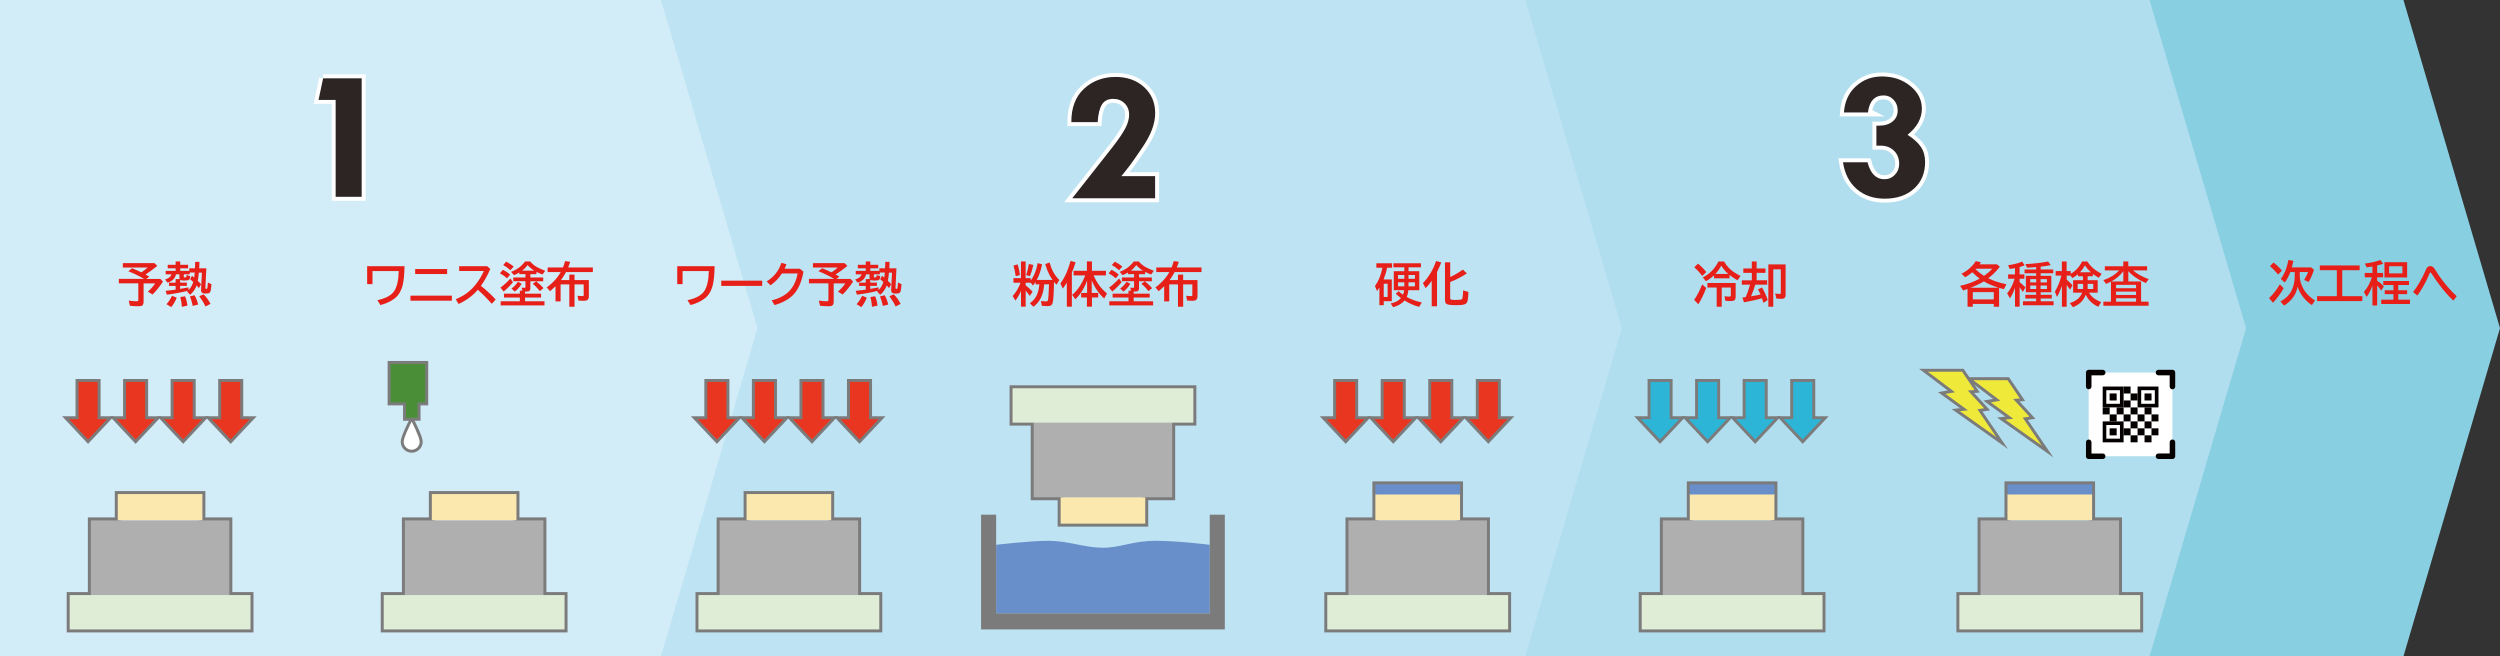<?xml version="1.0" encoding="UTF-8"?>
<svg id="_レイヤー_2" data-name="レイヤー 2" xmlns="http://www.w3.org/2000/svg" viewBox="0 0 630.05 165.41">
  <rect x="0" y="0" width="630.05" height="165.41" fill="#333333" stroke="none"/>
  <defs>
    <style>
      .cls-1 {
        fill: #2cb5d7;
      }

      .cls-1, .cls-2, .cls-3, .cls-4, .cls-5, .cls-6, .cls-7, .cls-8, .cls-9, .cls-10, .cls-11, .cls-12, .cls-13, .cls-14, .cls-15, .cls-16 {
        fill-rule: evenodd;
      }

      .cls-1, .cls-2, .cls-4, .cls-17, .cls-18, .cls-19, .cls-20, .cls-5, .cls-21, .cls-6, .cls-7, .cls-8, .cls-9, .cls-10, .cls-11, .cls-12, .cls-13, .cls-14, .cls-15, .cls-22, .cls-16 {
        stroke-width: 0px;
      }

      .cls-2 {
        fill: #4a8f37;
      }

      .cls-3 {
        stroke: #7c7b7c;
        stroke-width: 1.5px;
      }

      .cls-3, .cls-23 {
        stroke-miterlimit: 10;
      }

      .cls-3, .cls-24, .cls-25, .cls-16 {
        fill: none;
      }

      .cls-4, .cls-17 {
        fill: #698fca;
      }

      .cls-18 {
        fill: #7c7b7c;
      }

      .cls-23 {
        stroke: #fff;
        stroke-width: 2px;
      }

      .cls-23, .cls-21, .cls-9 {
        fill: #fff;
      }

      .cls-19, .cls-5 {
        fill: #040000;
      }

      .cls-24 {
        stroke-width: 1.39px;
      }

      .cls-24, .cls-25 {
        stroke: #040000;
        stroke-linecap: round;
        stroke-linejoin: round;
      }

      .cls-20 {
        fill: #2c2523;
      }

      .cls-6 {
        fill: #bee4f4;
      }

      .cls-7 {
        fill: #b1deee;
      }

      .cls-8 {
        fill: #e83620;
      }

      .cls-25 {
        stroke-width: 1.39px;
      }

      .cls-10 {
        fill: #fae8ae;
      }

      .cls-11 {
        fill: #d2ecf8;
      }

      .cls-12 {
        fill: #efea3a;
      }

      .cls-13 {
        fill: #dfedd7;
      }

      .cls-14 {
        fill: #89cfe2;
      }

      .cls-15 {
        fill: #afafaf;
      }

      .cls-22 {
        fill: #e71f19;
      }
    </style>
  </defs>
  <g id="_レイヤー_2-2" data-name="レイヤー 2">
    <g>
      <polygon class="cls-14" points="441.59 0 605.72 0 630.05 82.7 605.72 165.41 441.59 165.41 441.59 0 441.59 0"/>
      <polygon class="cls-7" points="377.58 0 541.72 0 566.05 82.7 541.72 165.41 377.58 165.41 377.58 0 377.58 0"/>
      <polygon class="cls-6" points="205.26 0 384.4 0 408.72 82.7 384.4 165.41 160.26 165.41 160.26 0 205.26 0"/>
      <polygon class="cls-11" points="166.57 0 0 0 0 165.41 166.57 165.41 190.9 82.7 166.57 0"/>
    </g>
  </g>
  <g id="_レイヤー_3" data-name="レイヤー 3">
    <g>
      <polygon class="cls-3" points="57.8 131.15 51.01 131.15 51.01 124.51 29.68 124.51 29.68 131.15 22.89 131.15 22.89 149.97 17.56 149.97 17.56 158.63 63.13 158.63 63.13 149.97 57.8 149.97 57.8 131.15"/>
      <polygon class="cls-3" points="136.95 131.15 130.16 131.15 130.16 124.51 108.83 124.51 108.83 131.15 102.04 131.15 102.04 149.97 96.71 149.97 96.71 158.63 142.28 158.63 142.28 149.97 136.95 149.97 136.95 131.15"/>
      <polygon class="cls-3" points="216.27 131.15 209.48 131.15 209.48 124.51 188.15 124.51 188.15 131.15 181.36 131.15 181.36 149.97 176.03 149.97 176.03 158.63 221.6 158.63 221.6 149.97 216.27 149.97 216.27 131.15"/>
      <polygon class="cls-3" points="260.51 125.32 267.3 125.32 267.3 131.97 288.63 131.97 288.63 125.32 295.42 125.32 295.42 106.51 300.75 106.51 300.75 97.85 255.18 97.85 255.18 106.51 260.51 106.51 260.51 125.32"/>
      <path class="cls-16" d="M305.88,139.3s-8.51-.98-14.46-1.01c-5.95-.04-8.73,1.75-13.46,1.75s-8.74-1.71-13.46-1.75c-4.72-.04-14.46,1.01-14.46,1.01v-9.59h-2.8v28.92h61.43v-28.92h-2.8v9.59Z"/>
      <polygon class="cls-3" points="27.01 105.65 24.6 105.65 24.6 96.26 19.79 96.26 19.79 105.65 17.38 105.65 22.19 110.77 27.01 105.65"/>
      <polygon class="cls-3" points="62.96 105.65 60.55 105.65 60.55 96.26 55.74 96.26 55.74 105.65 53.33 105.65 58.14 110.77 62.96 105.65"/>
      <polygon class="cls-3" points="50.97 105.65 48.57 105.65 48.57 96.26 43.75 96.26 43.75 105.65 41.35 105.65 46.16 110.77 50.97 105.65"/>
      <polygon class="cls-3" points="38.99 105.65 36.58 105.65 36.58 96.26 31.77 96.26 31.77 105.65 29.37 105.65 34.18 110.77 38.99 105.65"/>
      <polygon class="cls-3" points="102.32 105.29 105.23 105.29 105.23 101.41 107.17 101.41 107.17 91.72 98.44 91.72 98.44 101.41 102.32 101.41 102.32 105.29"/>
      <path class="cls-3" d="M101.74,111.32c0,1.11.9,2.02,2.02,2.02s2.02-.9,2.02-2.02-2.02-5.08-2.02-5.08c0,0-2.02,3.97-2.02,5.08Z"/>
      <polygon class="cls-3" points="185.48 105.65 183.07 105.65 183.07 96.26 178.26 96.26 178.26 105.65 175.85 105.65 180.67 110.77 185.48 105.65"/>
      <polygon class="cls-3" points="221.43 105.65 219.02 105.65 219.02 96.26 214.21 96.26 214.21 105.65 211.8 105.65 216.61 110.77 221.43 105.65"/>
      <polygon class="cls-3" points="209.44 105.65 207.04 105.65 207.04 96.26 202.23 96.26 202.23 105.65 199.82 105.65 204.63 110.77 209.44 105.65"/>
      <polygon class="cls-3" points="197.46 105.65 195.06 105.65 195.06 96.26 190.24 96.26 190.24 105.65 187.84 105.65 192.65 110.77 197.46 105.65"/>
      <polygon class="cls-3" points="343.95 105.65 341.54 105.65 341.54 96.26 336.73 96.26 336.73 105.65 334.33 105.65 339.14 110.77 343.95 105.65"/>
      <polygon class="cls-3" points="379.9 105.65 377.49 105.65 377.49 96.26 372.68 96.26 372.68 105.65 370.27 105.65 375.09 110.77 379.9 105.65"/>
      <polygon class="cls-3" points="367.92 105.65 365.51 105.65 365.51 96.26 360.7 96.26 360.7 105.65 358.29 105.65 363.1 110.77 367.92 105.65"/>
      <polygon class="cls-3" points="355.93 105.65 353.53 105.65 353.53 96.26 348.71 96.26 348.71 105.65 346.31 105.65 351.12 110.77 355.93 105.65"/>
      <polygon class="cls-3" points="423.19 105.65 420.78 105.65 420.78 96.26 415.97 96.26 415.97 105.65 413.56 105.65 418.37 110.77 423.19 105.65"/>
      <polygon class="cls-3" points="459.13 105.65 456.73 105.65 456.73 96.26 451.92 96.26 451.92 105.65 449.51 105.65 454.32 110.77 459.13 105.65"/>
      <polygon class="cls-3" points="447.15 105.65 444.75 105.65 444.75 96.26 439.93 96.26 439.93 105.65 437.53 105.65 442.34 110.77 447.15 105.65"/>
      <polygon class="cls-3" points="435.17 105.65 432.76 105.65 432.76 96.26 427.95 96.26 427.95 105.65 425.54 105.65 430.36 110.77 435.17 105.65"/>
      <polygon class="cls-3" points="495.97 103.41 493.91 103.63 503.1 110.15 498.34 103.14 500.04 102.89 495.93 98.43 497.61 98.29 494.48 93.69 485.87 93.69 492.71 98.86 490.28 99.27 495.97 103.41"/>
      <polygon class="cls-3" points="501.71 101.4 507.4 105.54 505.35 105.76 514.54 112.28 509.77 105.26 511.47 105.01 507.37 100.56 509.04 100.42 505.92 95.81 497.3 95.81 504.14 100.99 501.71 101.4"/>
      <rect class="cls-21" x="526.4" y="93.89" width="21.09" height="21.09"/>
      <polygon class="cls-3" points="367.96 122.06 346.62 122.06 346.62 131.15 339.84 131.15 339.84 149.97 334.5 149.97 334.5 158.63 380.08 158.63 380.08 149.97 374.74 149.97 374.74 131.15 367.96 131.15 367.96 122.06"/>
      <polygon class="cls-3" points="447.19 122.06 425.86 122.06 425.86 131.15 419.07 131.15 419.07 149.97 413.74 149.97 413.74 158.63 459.31 158.63 459.31 149.97 453.98 149.97 453.98 131.15 447.19 131.15 447.19 122.06"/>
      <polygon class="cls-3" points="527.25 122.06 505.92 122.06 505.92 131.15 499.13 131.15 499.13 149.97 493.8 149.97 493.8 158.63 539.37 158.63 539.37 149.97 534.04 149.97 534.04 131.15 527.25 131.15 527.25 122.06"/>
    </g>
    <path class="cls-23" d="M81.42,19.74h9.73v29.86h-6.56v-24.42h-4.31l1.15-5.44Z"/>
    <path class="cls-23" d="M282.58,44.39h8.53v5.58h-20.88l10.2-12.96c1.48-1.91,2.54-3.47,3.18-4.69s.95-2.36.95-3.42c0-1.16-.38-2.11-1.14-2.86s-1.71-1.12-2.85-1.12c-1.31,0-2.27.47-2.86,1.42s-.95,2.43-1.08,4.44h-6.63c-.02-3.62,1.05-6.43,3.19-8.41s4.79-2.98,7.95-2.98c2.94,0,5.34.86,7.2,2.57s2.79,3.9,2.79,6.57-1.09,5.5-3.26,8.67l-1.78,2.6c-.7,1.05-1.59,2.24-2.67,3.59l-.82,1.01Z"/>
    <path class="cls-23" d="M470.76,28.34h-6.05c.19-2.73,1.19-4.93,3.01-6.59s4-2.48,6.55-2.48c2.8,0,5.18.79,7.14,2.38,1.96,1.58,2.94,3.49,2.94,5.73,0,2.44-1.2,4.64-3.61,6.6,1.53.97,2.65,1.98,3.36,3.04.71,1.06,1.07,2.32,1.07,3.79,0,2.8-.93,5.04-2.79,6.73-1.86,1.69-4.32,2.53-7.38,2.53-2.84,0-5.2-.81-7.07-2.43s-3.02-3.86-3.46-6.74h6.19c.73,2.84,2.15,4.27,4.24,4.27,1.05,0,1.93-.37,2.65-1.12s1.08-1.67,1.08-2.76c0-1.35-.43-2.45-1.3-3.3-.87-.85-1.98-1.28-3.34-1.28h-1.1v-5.04h.66c1.42,0,2.56-.35,3.42-1.05.86-.7,1.29-1.63,1.29-2.78,0-1.04-.34-1.94-1.02-2.68s-1.51-1.11-2.5-1.11c-2.3,0-3.62,1.43-3.98,4.29Z"/>
  </g>
  <g id="_レイヤー_4" data-name="レイヤー 4">
    <polygon class="cls-10" points="29.68 124.51 51.01 124.51 51.01 131.15 29.68 131.15 29.68 124.51 29.68 124.51"/>
    <polygon class="cls-15" points="22.89 131.15 57.8 131.15 57.8 150.2 22.89 150.2 22.89 131.15 22.89 131.15"/>
    <polygon class="cls-13" points="17.56 149.97 63.13 149.97 63.13 158.63 17.56 158.63 17.56 149.97 17.56 149.97"/>
    <polygon class="cls-10" points="108.83 124.51 130.16 124.51 130.16 131.15 108.83 131.15 108.83 124.51 108.83 124.51"/>
    <polygon class="cls-15" points="102.04 131.15 136.95 131.15 136.95 150.2 102.04 150.2 102.04 131.15 102.04 131.15"/>
    <polygon class="cls-13" points="96.71 149.97 142.28 149.97 142.28 158.63 96.71 158.63 96.71 149.97 96.71 149.97"/>
    <polygon class="cls-10" points="188.15 124.51 209.48 124.51 209.48 131.15 188.15 131.15 188.15 124.51 188.15 124.51"/>
    <polygon class="cls-15" points="181.36 131.15 216.27 131.15 216.27 150.2 181.36 150.2 181.36 131.15 181.36 131.15"/>
    <polygon class="cls-13" points="176.03 149.97 221.6 149.97 221.6 158.63 176.03 158.63 176.03 149.97 176.03 149.97"/>
    <g>
      <polygon class="cls-10" points="267.3 131.97 288.63 131.97 288.63 125.32 267.3 125.32 267.3 131.97 267.3 131.97"/>
      <polygon class="cls-15" points="260.51 125.32 295.42 125.32 295.42 106.27 260.51 106.27 260.51 125.32 260.51 125.32"/>
      <polygon class="cls-13" points="255.18 106.51 300.75 106.51 300.75 97.85 255.18 97.85 255.18 106.51 255.18 106.51"/>
    </g>
    <path class="cls-17" d="M304.88,154.61h-53.84v-17.31s8.74-1.05,13.46-1.01,8.94,1.75,13.46,1.75,7.51-1.79,13.46-1.75c5.95.04,13.46,1.01,13.46,1.01v17.31Z"/>
    <polygon class="cls-18" points="308.68 158.63 247.25 158.63 247.25 129.71 251.05 129.71 251.05 154.58 304.88 154.58 304.88 129.71 308.68 129.71 308.68 158.63"/>
    <polygon class="cls-10" points="346.62 124.51 367.96 124.51 367.96 131.15 346.62 131.15 346.62 124.51 346.62 124.51"/>
    <polygon class="cls-15" points="339.84 131.15 374.74 131.15 374.74 150.2 339.84 150.2 339.84 131.15 339.84 131.15"/>
    <polygon class="cls-13" points="334.5 149.97 380.08 149.97 380.08 158.63 334.5 158.63 334.5 149.97 334.5 149.97"/>
    <polygon class="cls-10" points="425.86 124.51 447.19 124.51 447.19 131.15 425.86 131.15 425.86 124.51 425.86 124.51"/>
    <polygon class="cls-15" points="419.07 131.15 453.98 131.15 453.98 150.2 419.07 150.2 419.07 131.15 419.07 131.15"/>
    <polygon class="cls-13" points="413.74 149.97 459.31 149.97 459.31 158.63 413.74 158.63 413.74 149.97 413.74 149.97"/>
    <g>
      <polygon class="cls-10" points="505.92 124.51 527.25 124.51 527.25 131.15 505.92 131.15 505.92 124.51 505.92 124.51"/>
      <polygon class="cls-15" points="499.13 131.15 534.04 131.15 534.04 150.2 499.13 150.2 499.13 131.15 499.13 131.15"/>
      <polygon class="cls-13" points="493.8 149.97 539.37 149.97 539.37 158.63 493.8 158.63 493.8 149.97 493.8 149.97"/>
    </g>
  </g>
  <g id="_レイヤー_1-2" data-name="レイヤー 1">
    <path class="cls-20" d="M81.42,19.74h9.73v29.86h-6.56v-24.42h-4.31l1.15-5.44Z"/>
    <path class="cls-20" d="M282.58,44.39h8.53v5.58h-20.88l10.2-12.96c1.48-1.91,2.54-3.47,3.18-4.69s.95-2.36.95-3.42c0-1.16-.38-2.11-1.14-2.86s-1.71-1.12-2.85-1.12c-1.31,0-2.27.47-2.86,1.42s-.95,2.43-1.08,4.44h-6.63c-.02-3.62,1.05-6.43,3.19-8.41s4.79-2.98,7.95-2.98c2.94,0,5.34.86,7.2,2.57s2.79,3.9,2.79,6.57-1.09,5.5-3.26,8.67l-1.78,2.6c-.7,1.05-1.59,2.24-2.67,3.59l-.82,1.01Z"/>
    <path class="cls-20" d="M470.76,28.34h-6.05c.19-2.73,1.19-4.93,3.01-6.59s4-2.48,6.55-2.48c2.8,0,5.18.79,7.14,2.38,1.96,1.58,2.94,3.49,2.94,5.73,0,2.44-1.2,4.64-3.61,6.6,1.53.97,2.65,1.98,3.36,3.04.71,1.06,1.07,2.32,1.07,3.79,0,2.8-.93,5.04-2.79,6.73-1.86,1.69-4.32,2.53-7.38,2.53-2.84,0-5.2-.81-7.07-2.43s-3.02-3.86-3.46-6.74h6.19c.73,2.84,2.15,4.27,4.24,4.27,1.05,0,1.93-.37,2.65-1.12s1.08-1.67,1.08-2.76c0-1.35-.43-2.45-1.3-3.3-.87-.85-1.98-1.28-3.34-1.28h-1.1v-5.04h.66c1.42,0,2.56-.35,3.42-1.05.86-.7,1.29-1.63,1.29-2.78,0-1.04-.34-1.94-1.02-2.68s-1.51-1.11-2.5-1.11c-2.3,0-3.62,1.43-3.98,4.29Z"/>
    <polygon class="cls-8" points="17.38 105.65 19.79 105.65 19.79 96.26 24.6 96.26 24.6 105.65 27.01 105.65 22.19 110.77 17.38 105.65 17.38 105.65"/>
    <polygon class="cls-8" points="53.33 105.65 55.74 105.65 55.74 96.26 60.55 96.26 60.55 105.65 62.96 105.65 58.14 110.77 53.33 105.65 53.33 105.65"/>
    <polygon class="cls-8" points="41.35 105.65 43.75 105.65 43.75 96.26 48.57 96.26 48.57 105.65 50.97 105.65 46.16 110.77 41.35 105.65 41.35 105.65"/>
    <polygon class="cls-8" points="29.37 105.65 31.77 105.65 31.77 96.26 36.58 96.26 36.58 105.65 38.99 105.65 34.18 110.77 29.37 105.65 29.37 105.65"/>
    <polygon class="cls-2" points="107.17 91.72 98.44 91.72 98.44 101.41 102.32 101.41 102.32 105.29 105.23 105.29 105.23 101.41 107.17 101.41 107.17 91.72"/>
    <path class="cls-9" d="M105.77,111.32c0,1.11-.9,2.02-2.02,2.02s-2.02-.9-2.02-2.02,2.02-5.08,2.02-5.08c0,0,2.02,3.97,2.02,5.08Z"/>
    <polygon class="cls-8" points="175.85 105.65 178.26 105.65 178.26 96.26 183.07 96.26 183.07 105.65 185.48 105.65 180.67 110.77 175.85 105.65 175.85 105.65"/>
    <polygon class="cls-8" points="211.8 105.65 214.21 105.65 214.21 96.26 219.02 96.26 219.02 105.65 221.43 105.65 216.62 110.77 211.8 105.65 211.8 105.65"/>
    <polygon class="cls-8" points="199.82 105.65 202.23 105.65 202.23 96.26 207.04 96.26 207.04 105.65 209.44 105.65 204.63 110.77 199.82 105.65 199.82 105.65"/>
    <polygon class="cls-8" points="187.84 105.65 190.24 105.65 190.24 96.26 195.06 96.26 195.06 105.65 197.46 105.65 192.65 110.77 187.84 105.65 187.84 105.65"/>
    <polygon class="cls-8" points="334.33 105.65 336.73 105.65 336.73 96.26 341.54 96.26 341.54 105.65 343.95 105.65 339.14 110.77 334.33 105.65 334.33 105.65"/>
    <polygon class="cls-8" points="370.27 105.65 372.68 105.65 372.68 96.26 377.49 96.26 377.49 105.65 379.9 105.65 375.09 110.77 370.27 105.65 370.27 105.65"/>
    <polygon class="cls-8" points="358.29 105.65 360.7 105.65 360.7 96.26 365.51 96.26 365.51 105.65 367.92 105.65 363.1 110.77 358.29 105.65 358.29 105.65"/>
    <polygon class="cls-8" points="346.31 105.65 348.71 105.65 348.71 96.26 353.53 96.26 353.53 105.65 355.93 105.65 351.12 110.77 346.31 105.65 346.31 105.65"/>
    <polygon class="cls-1" points="413.56 105.65 415.97 105.65 415.97 96.26 420.78 96.26 420.78 105.65 423.19 105.65 418.37 110.77 413.56 105.65 413.56 105.65"/>
    <polygon class="cls-1" points="449.51 105.65 451.92 105.65 451.92 96.26 456.73 96.26 456.73 105.65 459.13 105.65 454.32 110.77 449.51 105.65 449.51 105.65"/>
    <polygon class="cls-1" points="437.53 105.65 439.93 105.65 439.93 96.26 444.75 96.26 444.75 105.65 447.15 105.65 442.34 110.77 437.53 105.65 437.53 105.65"/>
    <polygon class="cls-1" points="425.54 105.65 427.95 105.65 427.95 96.26 432.76 96.26 432.76 105.65 435.17 105.65 430.36 110.77 425.54 105.65 425.54 105.65"/>
    <polygon class="cls-12" points="494.48 93.69 497.61 98.29 495.93 98.43 500.04 102.89 498.34 103.14 503.1 110.15 493.91 103.63 495.97 103.41 490.28 99.27 492.71 98.86 485.87 93.69 494.48 93.69 494.48 93.69"/>
    <polygon class="cls-12" points="505.92 95.81 509.04 100.42 507.37 100.56 511.47 105.01 509.77 105.26 514.54 112.28 505.35 105.76 507.4 105.54 501.71 101.4 504.14 100.99 497.3 95.81 505.92 95.81 505.92 95.81"/>
    <g>
      <path class="cls-22" d="M36.69,69.2c.27.14.59.31.94.5l-.74.6h3.53l.66.66c-.88,1.32-1.76,2.41-2.63,3.26l-1.19-.7c.77-.7,1.39-1.4,1.85-2.1h-2.92v4.59c0,.53-.13.87-.39,1.02-.18.1-.5.15-.98.15-.63,0-1.32-.04-2.08-.12l-.29-1.31c.73.12,1.38.18,1.95.18.21,0,.35-.04.4-.11.04-.06.06-.17.06-.32v-4.09h-4.91v-1.13h6.35c-1.32-.76-2.64-1.4-3.96-1.92l.95-.76c.89.36,1.67.7,2.35,1.04.6-.41,1.13-.81,1.58-1.21h-6.26v-1.11h7.97l.72.7c-1.02.82-2.01,1.54-2.95,2.15Z"/>
      <path class="cls-22" d="M49.84,70.76c.27.25.55.54.85.87l-.56.97c-.17-.2-.34-.4-.5-.58l-.09-.09v.04c-.34.92-.88,1.7-1.63,2.33l-.77-.84c.09-.07.16-.12.21-.18-1.61.41-3.38.74-5.3.98l-.31-.96c.75-.07,1.59-.17,2.52-.3v-.94h-1.67v-.83h1.67v-.9h1c-.03-.07-.04-.15-.04-.24v-.96h-.87c-.21,1.04-.93,1.74-2.13,2.11l-.62-.81c.87-.23,1.41-.66,1.63-1.29h-1.48v-.88h2.52v-.63h-2v-.89h2v-.84h1.15v.84h1.99v.89h-1.99v.63h2.28v-.63h1.43l.06-1.63h1.08l-.06,1.63h1.79l-.23,4.83s0,.07,0,.08c0,.11.02.19.05.23.03.03.09.05.18.05.14,0,.22-.08.26-.23.02-.12.06-.5.12-1.16l.02-.23.9.43c-.08,1.02-.18,1.67-.32,1.95-.1.19-.25.31-.46.35-.16.03-.36.05-.6.05-.41,0-.68-.03-.83-.09-.28-.12-.42-.38-.42-.78v-.12l.22-4.28h-.78c-.06.82-.15,1.51-.27,2.07ZM41.95,76.66c.54-.58,1-1.28,1.41-2.11l1.18.46c-.36.91-.82,1.71-1.38,2.39l-1.2-.74ZM48.94,69.95c.07-.49.11-.91.13-1.27h-1.25v.45h-1.5v.57c0,.11.02.17.06.19.03.02.09.03.18.03.23,0,.37-.06.4-.19.03-.09.05-.23.06-.4l.9.26c0,.43-.1.72-.28.9-.16.14-.56.22-1.21.22-.52,0-.87-.06-1.03-.19v.7h1.69v.83h-1.69v.76c.87-.15,1.56-.28,2.08-.39l.04.69c.55-.57.95-1.25,1.18-2.05-.27-.26-.54-.5-.8-.71l.49-.84c.11.09.26.21.47.38l.07.06ZM45.84,77.32c-.07-.93-.21-1.75-.41-2.46l1.2-.19c.3.68.5,1.46.6,2.34l-1.39.32ZM48.57,77.1c-.16-.84-.4-1.64-.71-2.4l1.17-.29c.41.71.71,1.49.9,2.34l-1.35.35ZM51.79,77.24c-.42-.89-.95-1.75-1.57-2.58l1.1-.48c.67.65,1.25,1.45,1.73,2.4l-1.26.66Z"/>
    </g>
    <g>
      <path class="cls-22" d="M92.55,67.08h9.4c-.04,1.94-.17,3.43-.4,4.48-.36,1.61-1.02,2.79-1.99,3.57-.63.5-1.4.94-2.32,1.31-.45.18-.91.32-1.37.43l-.76-1.22c2.06-.44,3.45-1.18,4.18-2.21.75-1.07,1.15-2.78,1.2-5.12h-6.62v3.28h-1.34v-4.5Z"/>
      <path class="cls-22" d="M103.44,74.51h10.44v1.27h-10.44v-1.27ZM104.63,67.8h8.06v1.26h-8.06v-1.26Z"/>
      <path class="cls-22" d="M115.71,67.09h7.07l.78.69c-.66,1.56-1.45,2.98-2.36,4.26,1.3,1.02,2.53,2.16,3.71,3.43l-.97,1.1c-1.15-1.31-2.32-2.49-3.52-3.55-1.28,1.51-2.9,2.71-4.86,3.59l-.7-1.21c1.46-.59,2.67-1.33,3.64-2.22.91-.83,1.74-1.85,2.49-3.06.4-.65.71-1.26.94-1.82h-6.21v-1.2Z"/>
      <path class="cls-22" d="M127.8,70.14c-.55-.49-1.15-.91-1.81-1.27l.76-.88c.63.31,1.24.71,1.82,1.2l-.77.95ZM126.12,72.48c.79-.55,1.62-1.31,2.52-2.29l.64.93c-.59.74-1.37,1.53-2.35,2.36l-.81-1ZM131.64,73.25l-.18-.77c.27.04.51.06.74.06.11,0,.18-.03.2-.09.02-.04.02-.11.02-.2v-1.38h-3.07v-.95h3.07v-.83h-1.54v-.41c-.41.24-.86.47-1.33.67l-.77-.84c.89-.34,1.65-.76,2.26-1.25.47-.38.9-.84,1.3-1.37h1.27c.45.55,1.01,1.02,1.71,1.42.51.29,1.21.6,2.09.93l-.7.95c-.58-.23-1.09-.45-1.51-.67v.58h-1.54v.83h3.24v.95h-3.24v1.8c0,.27-.07.47-.2.6-.14.13-.38.2-.74.2-.11,0-.25,0-.4,0v.53h4.04v.98h-4.04v.94h4.9v1.04h-11.04v-1.04h4.83v-.94h-4v-.98h4v-.76h.62ZM128.63,68.1c-.56-.51-1.16-.95-1.82-1.31l.76-.84c.78.4,1.41.81,1.89,1.24l-.83.91ZM128.9,72.7c.6-.39,1.14-.96,1.63-1.69l.94.53c-.53.85-1.12,1.5-1.75,1.96l-.81-.8ZM131.58,68.22h3.08c-.63-.38-1.2-.85-1.69-1.4-.38.52-.84.99-1.39,1.4ZM136.03,73.37c-.61-.8-1.2-1.41-1.78-1.85l.89-.62c.68.52,1.29,1.09,1.82,1.71l-.94.77Z"/>
      <path class="cls-22" d="M141.35,70.59h2.13v-1.39h1.31v1.39h3.61v4.1c0,.43-.12.73-.38.91-.19.14-.49.21-.89.21-.28,0-.73-.02-1.36-.06l-.22-1.22c.39.06.83.09,1.31.09.11,0,.18-.03.21-.08.02-.04.03-.11.03-.19v-2.68h-2.31v5.63h-1.31v-5.63h-2.2v4.28h-1.28v-3.81c-.4.39-.86.81-1.39,1.24l-.81-.95c1.1-.82,1.99-1.69,2.68-2.59.27-.36.55-.78.84-1.28h-3.31v-1.15h3.87c.19-.47.37-1,.53-1.61l1.29.18c-.18.57-.34,1.04-.5,1.43h6.21v1.15h-6.75c-.42.75-.85,1.43-1.29,2.04Z"/>
    </g>
    <g>
      <path class="cls-22" d="M170.7,67.08h9.4c-.04,1.94-.17,3.43-.4,4.48-.36,1.61-1.02,2.79-1.99,3.57-.63.5-1.4.94-2.32,1.31-.45.18-.91.32-1.37.43l-.76-1.22c2.06-.44,3.45-1.18,4.18-2.21.75-1.07,1.15-2.78,1.2-5.12h-6.62v3.28h-1.34v-4.5Z"/>
      <path class="cls-22" d="M181.77,70.73h10.32v1.32h-10.32v-1.32Z"/>
      <path class="cls-22" d="M201.58,67.72l.91.76c-.44,2.47-1.25,4.36-2.43,5.66-1.07,1.19-2.69,2.11-4.85,2.75l-.73-1.19c1.98-.5,3.49-1.31,4.52-2.43,1-1.08,1.68-2.53,2.02-4.35h-3.95c-.82,1.24-1.78,2.23-2.89,2.98l-.96-.97c.9-.58,1.63-1.21,2.2-1.89.64-.77,1.14-1.71,1.5-2.79l1.27.35c-.14.41-.29.79-.46,1.13h3.85Z"/>
      <path class="cls-22" d="M210.61,69.2c.27.14.59.31.94.5l-.74.6h3.53l.66.66c-.88,1.32-1.76,2.41-2.63,3.26l-1.19-.7c.77-.7,1.39-1.4,1.85-2.1h-2.92v4.59c0,.53-.13.87-.39,1.02-.18.1-.5.15-.98.15-.63,0-1.32-.04-2.08-.12l-.29-1.31c.73.12,1.38.18,1.95.18.21,0,.35-.04.4-.11.04-.06.06-.17.06-.32v-4.09h-4.91v-1.13h6.35c-1.32-.76-2.64-1.4-3.96-1.92l.95-.76c.89.36,1.67.7,2.35,1.04.6-.41,1.13-.81,1.58-1.21h-6.26v-1.11h7.97l.72.7c-1.02.82-2.01,1.54-2.95,2.15Z"/>
      <path class="cls-22" d="M223.76,70.76c.27.25.55.54.85.87l-.56.97c-.17-.2-.34-.4-.5-.58l-.09-.09v.04c-.34.92-.88,1.7-1.63,2.33l-.77-.84c.09-.07.16-.12.21-.18-1.61.41-3.38.74-5.3.98l-.31-.96c.75-.07,1.59-.17,2.52-.3v-.94h-1.67v-.83h1.67v-.9h1c-.03-.07-.04-.15-.04-.24v-.96h-.87c-.21,1.04-.93,1.74-2.13,2.11l-.62-.81c.87-.23,1.41-.66,1.63-1.29h-1.48v-.88h2.52v-.63h-2v-.89h2v-.84h1.15v.84h1.99v.89h-1.99v.63h2.28v-.63h1.43l.06-1.63h1.08l-.06,1.63h1.79l-.23,4.83s0,.07,0,.08c0,.11.02.19.05.23.03.03.09.05.18.05.14,0,.22-.08.26-.23.02-.12.06-.5.12-1.16l.02-.23.9.43c-.08,1.02-.18,1.67-.32,1.95-.1.19-.25.31-.46.35-.16.03-.36.05-.6.05-.41,0-.68-.03-.83-.09-.28-.12-.42-.38-.42-.78v-.12l.22-4.28h-.78c-.06.82-.15,1.51-.27,2.07ZM215.87,76.66c.54-.58,1-1.28,1.41-2.11l1.18.46c-.36.91-.82,1.71-1.38,2.39l-1.2-.74ZM222.86,69.95c.07-.49.11-.91.13-1.27h-1.25v.45h-1.5v.57c0,.11.02.17.06.19.03.02.09.03.18.03.23,0,.37-.06.4-.19.03-.09.05-.23.06-.4l.9.26c0,.43-.1.72-.28.9-.16.14-.56.22-1.21.22-.52,0-.87-.06-1.03-.19v.7h1.69v.83h-1.69v.76c.87-.15,1.56-.28,2.08-.39l.04.69c.55-.57.95-1.25,1.18-2.05-.27-.26-.54-.5-.8-.71l.49-.84c.11.09.26.21.47.38l.07.06ZM219.76,77.32c-.07-.93-.21-1.75-.41-2.46l1.2-.19c.3.68.5,1.46.6,2.34l-1.39.32ZM222.49,77.1c-.16-.84-.4-1.64-.71-2.4l1.17-.29c.41.71.71,1.49.9,2.34l-1.35.35ZM225.72,77.24c-.42-.89-.95-1.75-1.57-2.58l1.1-.48c.67.65,1.25,1.45,1.73,2.4l-1.26.66Z"/>
    </g>
    <g>
      <path class="cls-22" d="M263.14,71.66c-.15,2.57-1.05,4.46-2.7,5.65l-.89-.89c.94-.66,1.59-1.5,1.95-2.54.21-.59.36-1.33.45-2.22h-.97v-.6c-.16.25-.38.55-.65.9l-.57-.7h-1.27v.66c.6.45,1.18.98,1.75,1.59l-.71,1.07c-.37-.51-.71-.96-1.04-1.35v4.06h-1.18v-3.97c-.4.93-.87,1.74-1.4,2.43l-.71-1.15c.81-.86,1.48-1.97,2-3.35h-1.79v-1.15h1.89v-4.21h1.18v4.21h1.27v.63c.57-.79,1-1.67,1.31-2.62.17-.52.32-1.12.45-1.81l1.11.32c-.3,1.54-.75,2.84-1.34,3.93h3.96c-.5-.74-.9-1.47-1.2-2.2-.21-.52-.42-1.12-.62-1.79l1.09-.41c.27.94.57,1.73.93,2.39.39.73.89,1.4,1.52,2.02l-.7,1.2c-.3-.3-.51-.53-.64-.7v.33c-.05,2.69-.16,4.35-.35,4.98-.09.33-.27.55-.53.66-.19.08-.47.12-.84.12-.42,0-.87-.03-1.33-.08l-.24-1.2c.49.06.89.09,1.21.09s.48-.08.54-.25c.11-.28.21-1.63.29-4.05h-1.27ZM255.98,69.61c-.18-1.19-.37-2.09-.56-2.69l1.05-.3c.25.76.45,1.66.57,2.7l-1.07.29ZM258.62,69.32c.3-.88.52-1.82.67-2.8l1.13.25c-.23,1.09-.52,2.04-.86,2.84l-.94-.29Z"/>
      <path class="cls-22" d="M270.13,68.73v8.56h-1.27v-6.06c-.3.49-.64.99-1.02,1.51l-.59-1.31c.73-.99,1.33-2.11,1.8-3.36.23-.6.48-1.37.77-2.31l1.25.33c-.3,1-.62,1.89-.95,2.65ZM275.61,69.42c.38.88.79,1.62,1.21,2.22.61.87,1.33,1.64,2.16,2.31l-.7,1.28c-1.38-1.24-2.42-2.77-3.14-4.58v3.18h1.64v1.14h-1.59v2.31h-1.27v-2.31h-1.44v-1.14h1.49v-3.12c-.66,1.86-1.65,3.44-2.96,4.73l-.8-1.14c1.32-1.07,2.42-2.7,3.29-4.89h-2.94v-1.17h3.36v-2.36h1.27v2.36h3.54v1.17h-3.12Z"/>
      <path class="cls-22" d="M281.19,70.14c-.55-.49-1.15-.91-1.81-1.27l.76-.88c.63.31,1.24.71,1.82,1.2l-.77.95ZM279.51,72.48c.79-.55,1.62-1.31,2.52-2.29l.64.93c-.59.74-1.37,1.53-2.35,2.36l-.81-1ZM285.03,73.25l-.18-.77c.27.04.51.06.74.06.11,0,.18-.03.2-.09.02-.04.02-.11.02-.2v-1.38h-3.07v-.95h3.07v-.83h-1.54v-.41c-.41.24-.86.47-1.33.67l-.77-.84c.89-.34,1.65-.76,2.26-1.25.47-.38.9-.84,1.3-1.37h1.27c.45.55,1.01,1.02,1.71,1.42.51.29,1.21.6,2.09.93l-.7.95c-.58-.23-1.09-.45-1.51-.67v.58h-1.54v.83h3.24v.95h-3.24v1.8c0,.27-.07.47-.2.6-.14.13-.38.2-.74.2-.11,0-.25,0-.4,0v.53h4.04v.98h-4.04v.94h4.9v1.04h-11.04v-1.04h4.83v-.94h-4v-.98h4v-.76h.62ZM282.02,68.1c-.56-.51-1.16-.95-1.82-1.31l.76-.84c.78.4,1.41.81,1.89,1.24l-.83.91ZM282.3,72.7c.6-.39,1.14-.96,1.63-1.69l.94.53c-.53.85-1.12,1.5-1.75,1.96l-.81-.8ZM284.98,68.22h3.08c-.63-.38-1.2-.85-1.69-1.4-.38.52-.84.99-1.39,1.4ZM289.42,73.37c-.61-.8-1.2-1.41-1.78-1.85l.89-.62c.68.52,1.29,1.09,1.82,1.71l-.94.77Z"/>
      <path class="cls-22" d="M294.74,70.59h2.13v-1.39h1.31v1.39h3.61v4.1c0,.43-.12.73-.38.91-.19.14-.49.21-.89.21-.28,0-.73-.02-1.36-.06l-.22-1.22c.39.06.83.09,1.31.09.11,0,.18-.03.21-.08.02-.04.03-.11.03-.19v-2.68h-2.31v5.63h-1.31v-5.63h-2.2v4.28h-1.28v-3.81c-.4.39-.86.81-1.39,1.24l-.81-.95c1.1-.82,1.99-1.69,2.68-2.59.27-.36.55-.78.84-1.28h-3.31v-1.15h3.87c.19-.47.37-1,.53-1.61l1.29.18c-.18.57-.34,1.04-.5,1.43h6.21v1.15h-6.75c-.42.75-.85,1.43-1.29,2.04Z"/>
    </g>
    <g>
      <path class="cls-22" d="M348.69,70.43h2.07v5.48h-2.03v1.01h-1.1v-4.42c-.15.25-.35.53-.6.85l-.52-1.26c.89-1.2,1.52-2.73,1.88-4.61h-1.52v-1.13h3.96v1.13h-1.26c-.18.97-.48,1.95-.88,2.95ZM348.73,71.51v3.32h.98v-3.32h-.98ZM353.92,68.34v-.96h-2.76v-1.04h6.95v1.04h-3.13v.96h2.71v4.79h-2.75c-.05.61-.19,1.18-.43,1.72,1.18.63,2.45,1.09,3.81,1.38l-.66,1.11c-1.26-.33-2.49-.87-3.69-1.61-.64.78-1.61,1.34-2.88,1.69l-.61-.95c1.2-.25,2.06-.71,2.59-1.35-.47-.35-.9-.71-1.31-1.09l.71-.65c.36.33.73.62,1.1.89.15-.38.25-.76.3-1.13h-2.61v-4.79h2.65ZM353.92,69.3h-1.58v.96h1.58v-.96ZM353.92,71.15h-1.58v1.01h1.58v-1.01ZM354.97,69.3v.96h1.62v-.96h-1.62ZM354.97,71.15v1.01h1.62v-1.01h-1.62Z"/>
      <path class="cls-22" d="M362.16,68.55v8.63h-1.34v-6.41c-.49.7-1,1.32-1.54,1.86l-.67-1.28c1.45-1.51,2.56-3.36,3.31-5.56l1.31.34c-.31.84-.67,1.65-1.07,2.42ZM365.46,69.82c1.22-.57,2.29-1.2,3.21-1.88l1.01.96c-1.37.9-2.78,1.63-4.21,2.17v4.04c0,.24.12.39.37.43.18.04.51.05.98.05s.9-.02,1.25-.06c.28-.03.45-.16.49-.39.1-.48.16-1.13.18-1.96l1.34.41c-.04,1.05-.11,1.79-.21,2.2-.12.48-.38.79-.79.91-.41.14-1.07.21-1.96.21-1.4,0-2.26-.1-2.56-.3-.27-.18-.4-.52-.4-1.03v-9.46h1.32v3.68Z"/>
    </g>
    <g>
      <path class="cls-22" d="M426.95,75.58c.71-1,1.38-2.3,2.03-3.9l1.02.89c-.65,1.71-1.32,3.08-2,4.11l-1.04-1.1ZM429.01,69.53c-.58-.76-1.25-1.49-2.02-2.19l.95-.9c.81.67,1.5,1.38,2.07,2.12l-1.01.97ZM435.88,69.32v.82h-3.91v-.75c-.63.59-1.31,1.08-2.04,1.47l-.79-.95c.87-.45,1.6-.96,2.2-1.56.66-.65,1.24-1.47,1.75-2.46h1.4c.62,1.09,1.44,1.98,2.46,2.68.46.31,1.03.63,1.7.97l-.76,1.1c-.83-.48-1.5-.92-2-1.32ZM437.42,71.32v3.47c0,.39-.09.66-.26.83-.18.17-.51.25-.99.25-.51,0-.96-.03-1.37-.09l-.19-1.12c.44.06.85.09,1.24.09.17,0,.28-.04.31-.13.02-.05.04-.14.04-.27v-1.88h-2.29v4.83h-1.27v-4.83h-2.34v-1.14h7.13ZM432.32,69.04h3.23c-.64-.55-1.22-1.24-1.75-2.06-.44.78-.93,1.47-1.48,2.06Z"/>
      <path class="cls-22" d="M441.49,67.66v-1.76h1.22v1.76h2.23v1.1h-2.23v1.88h2.65v1.1h-3.01c-.26.93-.61,1.92-1.06,2.95.8-.13,1.56-.28,2.29-.44l.11-.02c-.18-.44-.4-.88-.65-1.31l1.03-.47c.56.94,1.04,1.99,1.43,3.17l-1.09.7c-.11-.38-.22-.76-.36-1.15-1.25.36-2.76.7-4.54,1.01l-.39-1.2c.44-.05.72-.08.83-.1l.03-.08c.4-.91.76-1.93,1.07-3.06h-2.07v-1.1h2.52v-1.88h-2.15v-1.1h2.15ZM450.01,66.63v7.62c0,.36-.06.62-.19.77-.15.2-.46.29-.93.29-.42,0-.83-.03-1.22-.09l-.29-1.27c.48.09.86.13,1.15.13.14,0,.23-.04.25-.11.01-.05.02-.12.02-.23v-5.87h-1.9v9.43h-1.24v-10.67h4.34Z"/>
    </g>
    <g>
      <path class="cls-22" d="M501.1,70.14c1.26.63,2.78,1.13,4.56,1.5l-.64,1.24c-.55-.14-.96-.25-1.21-.33v4.75h-1.34v-.71h-5.28v.71h-1.33v-4.48c-.16.06-.53.19-1.11.39l-.78-1.17c1.85-.4,3.49-1.01,4.94-1.82-.68-.51-1.29-1.04-1.85-1.61-.58.49-1.17.91-1.79,1.25l-.94-.87c1.51-.76,2.72-1.82,3.62-3.19l1.29.31c-.11.17-.22.34-.34.5h4.39l.71.62c-.63.79-1.22,1.44-1.76,1.93-.26.24-.65.57-1.16.97ZM496.63,72.52h7.08l-.15-.05c-1.42-.45-2.62-.96-3.59-1.55-.89.55-2.01,1.08-3.34,1.59ZM502.47,73.63h-5.28v1.82h5.28v-1.82ZM500,69.53c.82-.57,1.52-1.17,2.09-1.8h-4.11s-.03.04-.05.06l-.06.06c.61.59,1.33,1.15,2.14,1.68Z"/>
      <path class="cls-22" d="M507.81,72.54c-.34,1.01-.76,1.89-1.26,2.65l-.71-1.26c.81-.96,1.42-2.15,1.83-3.56l.04-.12h-1.63v-1.1h1.73v-1.58c-.45.09-.89.16-1.31.22l-.42-.95c1.41-.2,2.59-.5,3.55-.91l.63.95c-.38.14-.8.28-1.28.42v1.85h1.21v1.1h-1.21v.86c.45.33.95.77,1.48,1.32l-.66,1.13c-.25-.39-.49-.74-.73-1.04l-.08-.11v4.88h-1.17v-4.75ZM513.15,69.51v-.64h-2.92v-.96h2.92v-.6h-.11c-.63.06-1.37.12-2.2.16l-.38-.91c2.05-.1,3.95-.32,5.7-.65l.68.9c-.81.17-1.66.3-2.55.39v.71h3.17v.96h-3.17v.64h2.68v4.15h-2.68v.64h2.79v.94h-2.79v.69h3.26v1h-7.72v-1h3.32v-.69h-2.72v-.94h2.72v-.64h-2.59v-4.15h2.59ZM513.17,70.34h-1.51v.83h1.51v-.83ZM513.17,71.96h-1.51v.87h1.51v-.87ZM514.26,70.34v.83h1.61v-.83h-1.61ZM514.26,71.96v.87h1.61v-.87h-1.61Z"/>
      <path class="cls-22" d="M526.46,73.76c.3.5.65.91,1.06,1.25.53.43,1.21.8,2.02,1.12l-.71,1.17c-1.46-.61-2.52-1.62-3.19-3.05-.25.75-.66,1.39-1.21,1.92-.5.48-1.16.9-2,1.25l-.81-1.03c.96-.31,1.69-.72,2.19-1.21.42-.42.73-.89.93-1.42h-2.27v-3.15h2.48v-.98h-1.27v-.52c-.42.37-.89.69-1.41.97l-.46-.62h-.97v1c.51.43,1.01.91,1.48,1.43l-.62,1.11c-.28-.41-.57-.8-.86-1.18v5.48h-1.2v-5.26c-.39,1.11-.8,2.05-1.24,2.81l-.52-1.37c.72-1.21,1.27-2.55,1.64-4.03h-1.45v-1.14h1.56v-2.41h1.2v2.41h1.04v.69c1.25-.73,2.2-1.76,2.85-3.1h1.33c.59.92,1.34,1.69,2.24,2.3.39.27.85.53,1.37.8l-.71,1.01c-.54-.29-1.04-.61-1.51-.96v.58h-1.31v.98h2.53v3.15h-2.22ZM524.99,71.54h-1.38v1.29h1.38v-1.29ZM524.2,68.62h2.75c-.55-.48-1.06-1.06-1.51-1.72-.32.61-.74,1.19-1.24,1.72ZM526.13,71.54v1.29h1.41v-1.29h-1.41Z"/>
      <path class="cls-22" d="M536.39,70.94h3.21v5.08h1.89v1.03h-11.4v-1.03h1.91v-5.03c-.42.21-.83.39-1.22.55l-.7-.93c1.64-.55,2.98-1.38,4.01-2.47h-3.63v-1.03h4.65v-1.21h1.27v1.21h4.73v1.03h-3.56s.05.04.08.07c.95.81,2.25,1.53,3.89,2.14l-.72.98c-1.85-.77-3.32-1.77-4.42-3v2.62ZM535.12,70.94v-2.6c-.77,1.06-1.78,1.93-3.04,2.6h3.04ZM533.29,71.8v.84h5.04v-.84h-5.04ZM533.29,73.49v.84h5.04v-.84h-5.04ZM533.29,75.17v.86h5.04v-.86h-5.04Z"/>
    </g>
    <g>
      <path class="cls-22" d="M571.85,75.12c.98-.89,1.88-2.05,2.72-3.47l.95.97c-.73,1.35-1.63,2.58-2.68,3.69l-1-1.19ZM574.13,69.18c-.68-.82-1.37-1.52-2.06-2.12l.91-.9c.74.56,1.45,1.24,2.12,2.04l-.97.98ZM578.33,68.56h-1.12c-.35.96-.81,1.84-1.39,2.64l-1.01-.9c.55-.75,1-1.6,1.32-2.53.23-.64.43-1.4.6-2.27l1.26.25c-.16.68-.28,1.19-.38,1.55l-.03.09h4.88l.72.6c-.41,1.23-.87,2.26-1.35,3.08l-1.14-.52c.46-.75.8-1.42,1-2h-2.1v1.08c0,.6.13,1.27.4,2.02.34.94.81,1.73,1.4,2.38.58.64,1.26,1.21,2.04,1.71l-.81,1.16c-1.31-.91-2.31-2-3-3.26-.2-.36-.38-.82-.56-1.38-.41,2-1.54,3.59-3.42,4.75l-.94-1.04c1.39-.71,2.37-1.71,2.94-2.99.45-1.02.68-2.16.68-3.42v-1.01Z"/>
      <path class="cls-22" d="M590.29,68.1v6.54h5.06v1.24h-11.4v-1.24h4.98v-6.54h-4.29v-1.2h10.04v1.2h-4.38Z"/>
      <path class="cls-22" d="M597.89,72.04c-.41,1.06-.89,1.99-1.44,2.79l-.7-1.26c.9-1.05,1.56-2.28,2-3.67h-1.79v-1.11h1.93v-1.63c-.49.09-.97.16-1.45.22l-.43-.96c1.48-.19,2.78-.49,3.89-.89l.71.95c-.41.14-.91.28-1.52.43v1.88h1.5v1.11h-1.5v.83c.56.36,1.12.84,1.7,1.43l-.67,1.08c-.29-.43-.64-.86-1.03-1.29v5.03h-1.19v-4.95ZM604.41,71.82v1.33h2.24v.97h-2.24v1.41h2.95v1.08h-7.25v-1.08h3.08v-1.41h-2.19v-.97h2.19v-1.33h-2.56v-1h6.48v1h-2.7ZM606.65,66.08v3.84h-5.72v-3.84h5.72ZM602.1,67.11v1.8h3.35v-1.8h-3.35Z"/>
      <path class="cls-22" d="M608.15,73.6c.54-.7,1.07-1.49,1.58-2.36.67-1.14,1.23-2.26,1.69-3.36.23-.55.58-.83,1.07-.83.27,0,.52.1.75.29.15.12.37.44.66.93.4.68.96,1.5,1.68,2.44,1.14,1.5,2.32,2.81,3.56,3.93l-.85,1.12c-1.81-1.67-3.64-3.95-5.5-6.83-.12-.2-.22-.29-.28-.29-.08,0-.19.18-.33.53-.34.88-.84,1.91-1.51,3.07-.47.82-.95,1.56-1.45,2.24l-1.07-.88Z"/>
    </g>
    <g>
      <g>
        <g>
          <path class="cls-5" d="M535.19,97.41h-5.27v5.27h5.27v-5.27ZM534.27,98.33v3.44h-3.44s0-3.44,0-3.44h3.44Z"/>
          <rect class="cls-19" x="531.67" y="99.16" width="1.77" height="1.77"/>
        </g>
        <g>
          <path class="cls-5" d="M543.98,97.41h-5.27v5.27h5.27v-5.27ZM543.06,98.33v3.44h-3.44s0-3.44,0-3.44h3.44Z"/>
          <rect class="cls-19" x="540.46" y="99.16" width="1.77" height="1.77"/>
        </g>
        <g>
          <path class="cls-5" d="M535.19,106.2h-5.27v5.27h5.27v-5.27ZM534.27,107.11v3.44h-3.44s0-3.44,0-3.44h3.44Z"/>
          <rect class="cls-19" x="531.67" y="107.95" width="1.77" height="1.77"/>
        </g>
        <rect class="cls-19" x="529.92" y="102.68" width="1.76" height="1.76"/>
        <rect class="cls-19" x="531.68" y="104.44" width="1.76" height="1.76"/>
        <rect class="cls-19" x="533.44" y="102.68" width="1.76" height="1.76"/>
        <rect class="cls-19" x="535.19" y="104.44" width="1.76" height="1.76"/>
        <rect class="cls-19" x="535.19" y="97.41" width="1.76" height="1.76"/>
        <rect class="cls-19" x="536.95" y="102.68" width="1.76" height="1.76"/>
        <rect class="cls-19" x="535.19" y="100.92" width="1.76" height="1.76"/>
        <rect class="cls-19" x="536.95" y="99.16" width="1.76" height="1.76"/>
        <rect class="cls-19" x="538.71" y="104.44" width="1.76" height="1.76"/>
        <rect class="cls-19" x="540.47" y="102.68" width="1.76" height="1.76"/>
        <rect class="cls-19" x="536.95" y="109.71" width="1.76" height="1.76"/>
        <rect class="cls-19" x="540.47" y="109.71" width="1.76" height="1.76"/>
        <rect class="cls-19" x="536.95" y="106.2" width="1.76" height="1.76"/>
        <rect class="cls-19" x="540.47" y="106.2" width="1.76" height="1.76"/>
        <rect class="cls-19" x="542.22" y="104.44" width="1.76" height="1.76"/>
        <rect class="cls-19" x="535.19" y="107.95" width="1.76" height="1.76"/>
        <rect class="cls-19" x="538.71" y="107.95" width="1.76" height="1.76"/>
        <rect class="cls-19" x="542.22" y="107.95" width="1.76" height="1.76"/>
      </g>
      <g>
        <path class="cls-24" d="M526.4,97.41v-3.52h3.52"/>
        <path class="cls-25" d="M543.98,93.89h3.52v3.52"/>
        <path class="cls-24" d="M526.4,111.47v3.52h3.52"/>
        <path class="cls-25" d="M543.98,114.98h3.52v-3.52"/>
      </g>
    </g>
    <polygon class="cls-4" points="346.62 122.06 367.96 122.06 367.96 124.62 346.62 124.62 346.62 122.06 346.62 122.06"/>
    <polygon class="cls-4" points="425.86 122.06 447.19 122.06 447.19 124.62 425.86 124.62 425.86 122.06 425.86 122.06"/>
    <polygon class="cls-4" points="505.92 122.06 527.25 122.06 527.25 124.62 505.92 124.62 505.92 122.06 505.92 122.06"/>
  </g>
</svg>